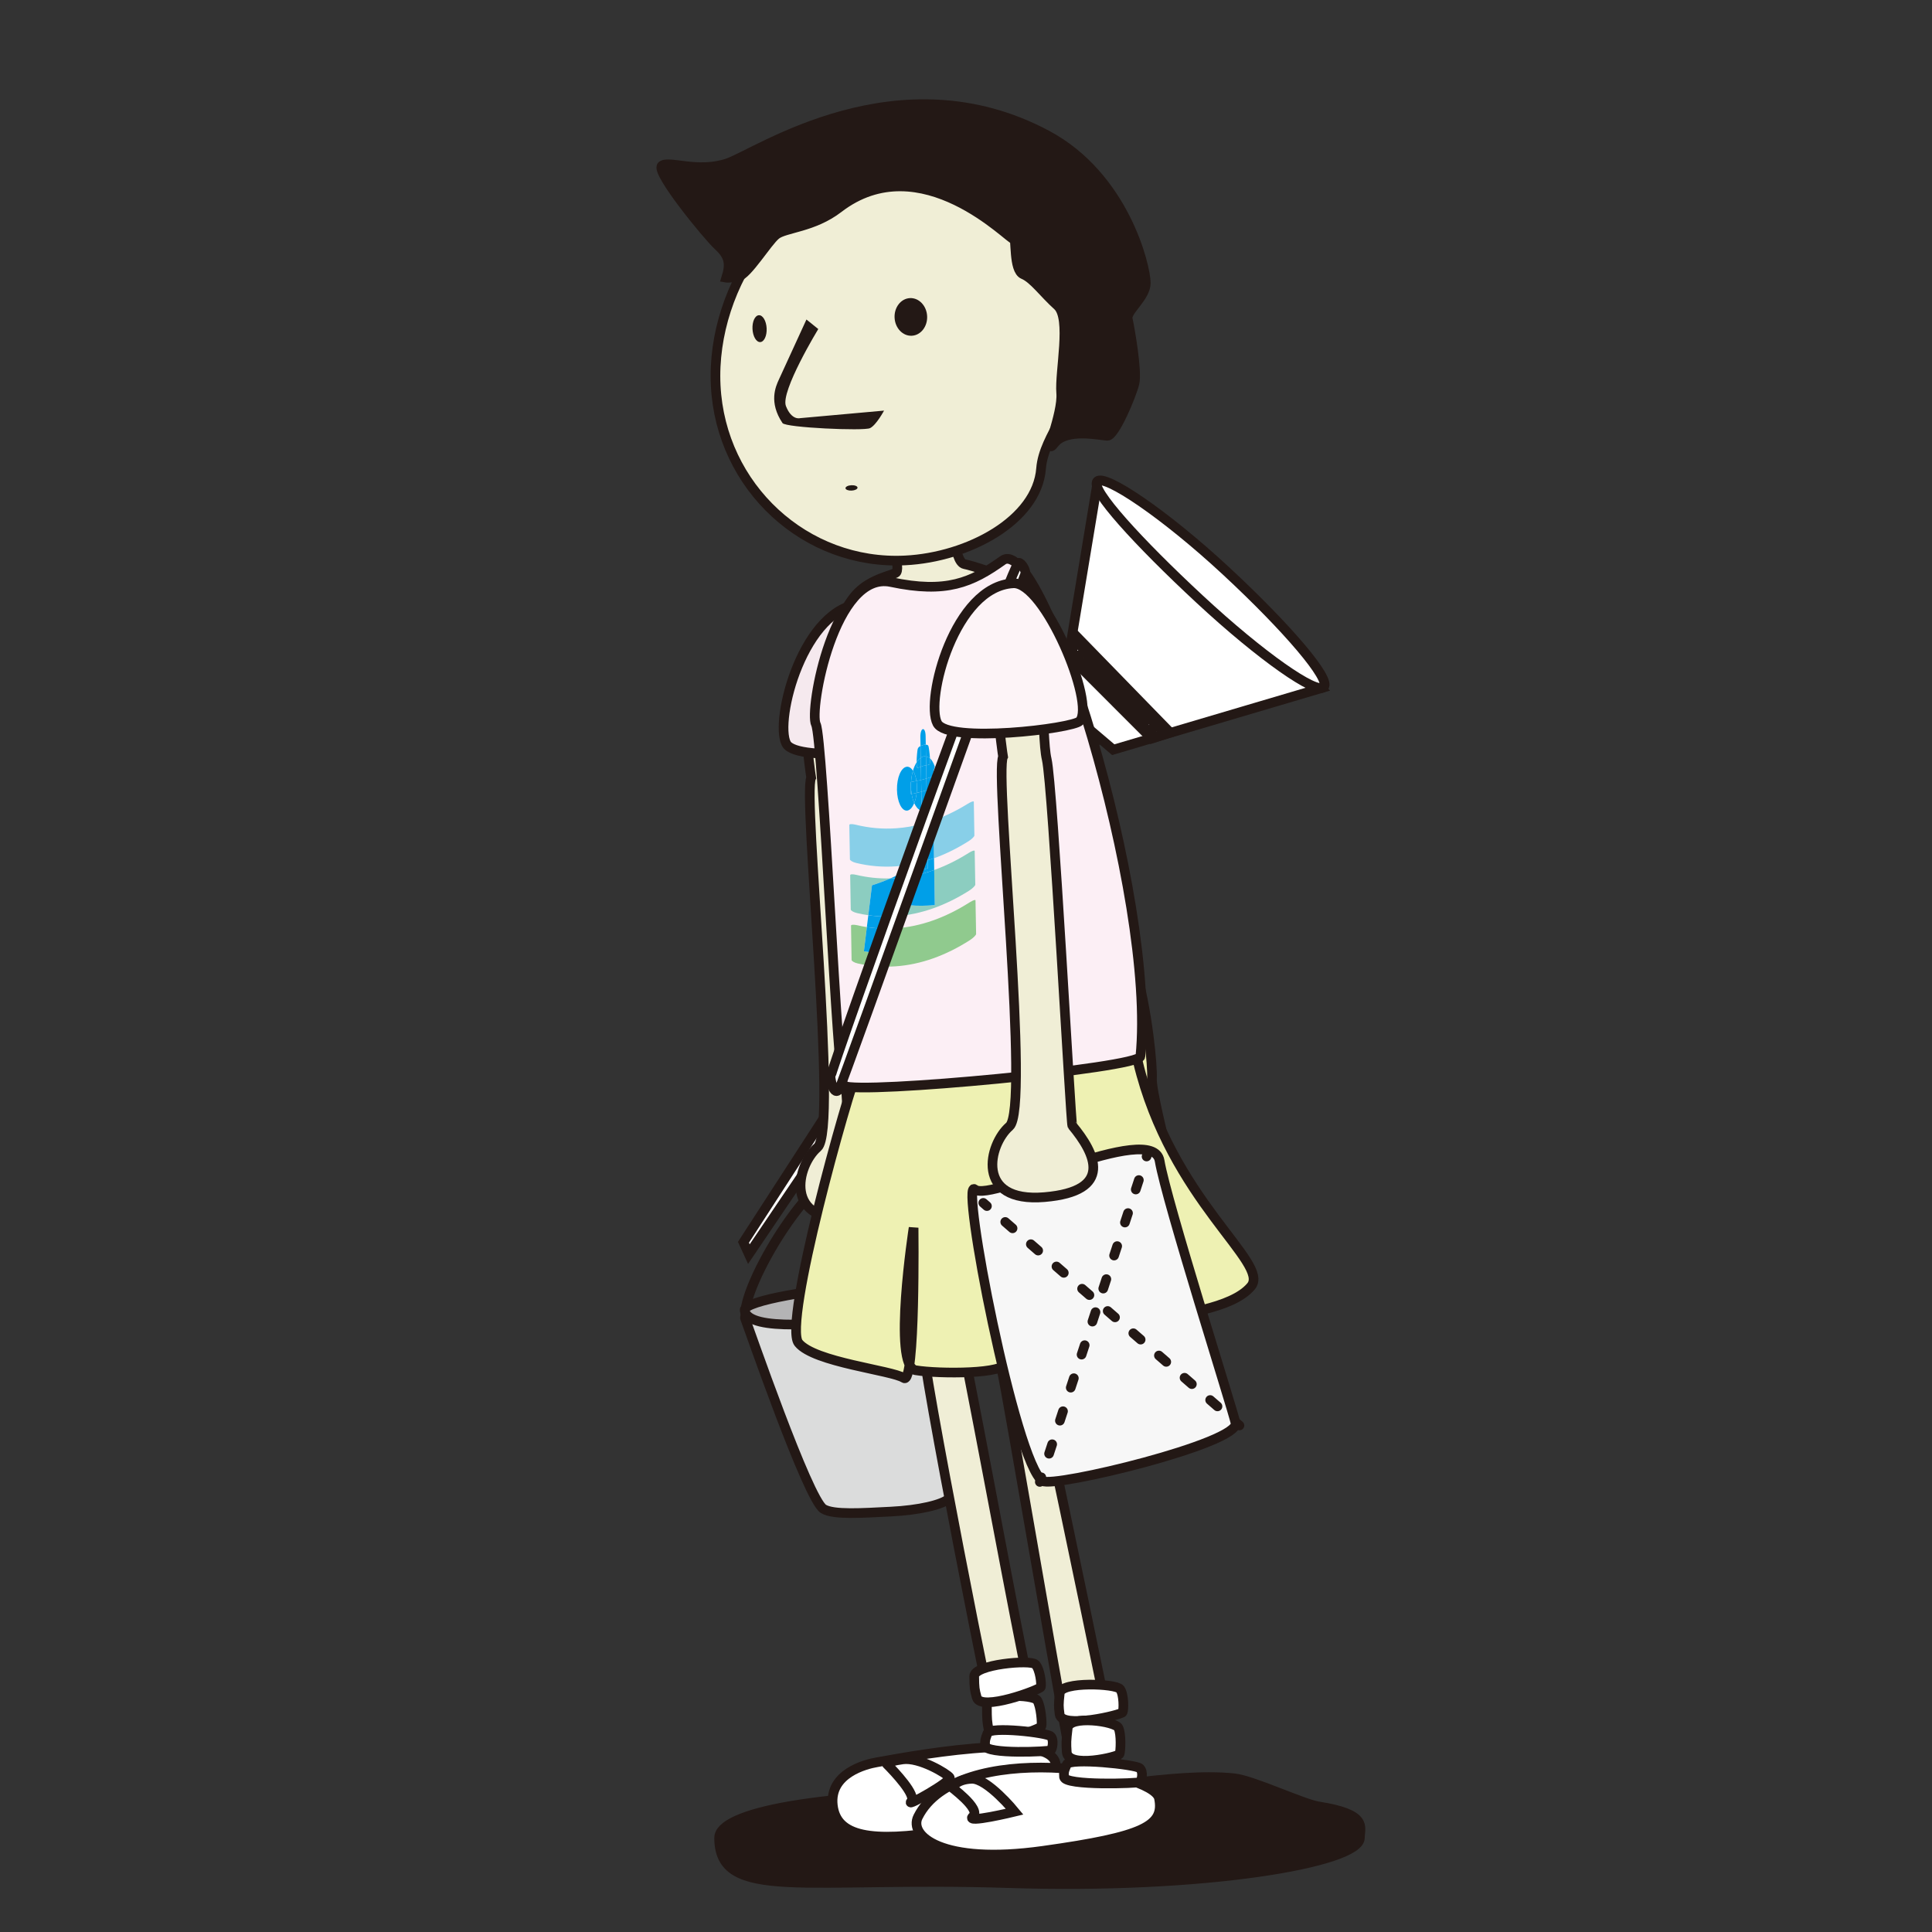 <?xml version="1.0" encoding="utf-8"?>
<!-- Generator: Adobe Illustrator 15.0.0, SVG Export Plug-In . SVG Version: 6.00 Build 0)  -->
<!DOCTYPE svg PUBLIC "-//W3C//DTD SVG 1.1//EN" "http://www.w3.org/Graphics/SVG/1.1/DTD/svg11.dtd">
<svg version="1.1" id="レイヤー_1" xmlns="http://www.w3.org/2000/svg" xmlns:xlink="http://www.w3.org/1999/xlink" x="0px"
	 y="0px" width="200px" height="200px" viewBox="0 0 200 200" enable-background="new 0 0 200 200" xml:space="preserve">
<rect x="0" y="0" width="200" height="200" fill="#333333" stroke="none"/>
<g>
	<path fill="#F0EED6" stroke="#231815" stroke-miterlimit="10" d="M92.708,59.318c0.605-0.243-0.214-4.312-3.542-6.237
		c-3.327-1.925,9.216-3.666,9.313-1.72c0.098,1.948,0.194,6.822,1.38,7.043c1.186,0.22,13.107,3.668,6.584,8.315
		s-19.575,5.021-19.414-0.564C87.19,60.57,91.125,59.955,92.708,59.318z"/>
	<path fill="#231815" stroke="#231815" stroke-miterlimit="10" d="M140.776,190.254c0,2.59-16.278,5.344-36.333,4.688
		c-21-0.688-30,1.996-30-4.688c0-2.59,9.935-4.688,30-4.688c8.585,0,17.077-2.125,23.295-1.482c1.942,0.199,7.147,2.664,8.734,2.91
		C141.677,187.807,140.776,189.119,140.776,190.254z"/>
	<g>
		<polygon fill="#FFFFFF" stroke="#231815" stroke-miterlimit="10" points="77.523,129.824 76.962,128.602 115.873,68.5 
			118.048,69.95 		"/>
		<polyline fill="#FFFFFF" stroke="#231815" stroke-miterlimit="10" points="113.631,49.824 136.714,71.257 115.244,77.608 
			115.244,77.608 109.791,72.976 113.631,49.824 		"/>
		<path fill="#FFFFFF" stroke="#231815" stroke-miterlimit="10" d="M126.931,59.116c6.375,5.919,10.869,11.2,10.117,12.01
			s-6.464-3.161-12.838-9.08c-6.374-5.918-11.379-11.405-10.627-12.215C114.335,49.02,120.558,53.197,126.931,59.116z"/>
		<polygon fill="#FFFFFF" stroke="#231815" stroke-miterlimit="10" points="121.139,75.839 119.229,76.46 110.699,67.926 
			111.152,65.583 		"/>
		<g>
			
				<ellipse transform="matrix(0.768 -0.641 0.641 0.768 -17.477 87.447)" fill="none" stroke="#231815" stroke-miterlimit="10" cx="111.932" cy="67.84" rx="0.729" ry="1.194"/>
			
				<ellipse transform="matrix(0.769 -0.639 0.639 0.769 -17.81 87.906)" fill="none" stroke="#231815" stroke-miterlimit="10" cx="112.658" cy="68.582" rx="0.729" ry="1.196"/>
			
				<ellipse transform="matrix(0.768 -0.641 0.641 0.768 -18.09 88.723)" fill="none" stroke="#231815" stroke-miterlimit="10" cx="113.385" cy="69.325" rx="0.729" ry="1.195"/>
			<path fill="none" stroke="#231815" stroke-miterlimit="10" d="M114.675,69.599c0.42,0.508,0.512,1.128,0.201,1.387
				c-0.31,0.258-0.902,0.055-1.324-0.452c-0.424-0.507-0.514-1.126-0.204-1.385C113.658,68.891,114.249,69.093,114.675,69.599z"/>
			
				<ellipse transform="matrix(0.768 -0.641 0.641 0.768 -18.702 90.01)" fill="none" stroke="#231815" stroke-miterlimit="10" cx="114.838" cy="70.809" rx="0.729" ry="1.195"/>
			
				<ellipse transform="matrix(0.768 -0.64 0.64 0.768 -19.018 90.579)" fill="none" stroke="#231815" stroke-miterlimit="10" cx="115.566" cy="71.55" rx="0.729" ry="1.195"/>
			<path fill="none" stroke="#231815" stroke-miterlimit="10" d="M116.854,71.826c0.423,0.509,0.513,1.126,0.203,1.386
				c-0.31,0.258-0.901,0.055-1.325-0.452c-0.42-0.508-0.514-1.126-0.203-1.384C115.835,71.118,116.429,71.319,116.854,71.826z"/>
			
				<ellipse transform="matrix(0.768 -0.64 0.64 0.768 -19.64 91.795)" fill="none" stroke="#231815" stroke-miterlimit="10" cx="117.02" cy="73.035" rx="0.729" ry="1.195"/>
			<path fill="none" stroke="#231815" stroke-miterlimit="10" d="M118.306,73.309c0.426,0.507,0.517,1.129,0.206,1.387
				s-0.905,0.055-1.325-0.452c-0.423-0.507-0.514-1.125-0.206-1.384C117.294,72.601,117.884,72.803,118.306,73.309z"/>
			
				<ellipse transform="matrix(0.769 -0.639 0.639 0.769 -17.81 87.906)" fill="none" stroke="#231815" stroke-miterlimit="10" cx="112.658" cy="68.582" rx="0.729" ry="1.196"/>
			
				<ellipse transform="matrix(0.768 -0.641 0.641 0.768 -18.09 88.723)" fill="none" stroke="#231815" stroke-miterlimit="10" cx="113.385" cy="69.325" rx="0.729" ry="1.195"/>
			<path fill="none" stroke="#231815" stroke-miterlimit="10" d="M114.675,69.599c0.42,0.508,0.512,1.128,0.201,1.387
				c-0.31,0.258-0.902,0.055-1.324-0.452c-0.424-0.507-0.514-1.126-0.204-1.385C113.658,68.891,114.249,69.093,114.675,69.599z"/>
			
				<ellipse transform="matrix(0.768 -0.641 0.641 0.768 -18.702 90.01)" fill="none" stroke="#231815" stroke-miterlimit="10" cx="114.838" cy="70.809" rx="0.729" ry="1.195"/>
			
				<ellipse transform="matrix(0.768 -0.64 0.64 0.768 -19.018 90.579)" fill="none" stroke="#231815" stroke-miterlimit="10" cx="115.566" cy="71.55" rx="0.729" ry="1.195"/>
			<path fill="none" stroke="#231815" stroke-miterlimit="10" d="M116.854,71.826c0.423,0.509,0.513,1.126,0.203,1.386
				c-0.31,0.258-0.901,0.055-1.325-0.452c-0.42-0.508-0.514-1.126-0.203-1.384C115.835,71.118,116.429,71.319,116.854,71.826z"/>
			
				<ellipse transform="matrix(0.768 -0.64 0.64 0.768 -19.64 91.795)" fill="none" stroke="#231815" stroke-miterlimit="10" cx="117.02" cy="73.035" rx="0.729" ry="1.195"/>
			<path fill="none" stroke="#231815" stroke-miterlimit="10" d="M118.306,73.309c0.426,0.507,0.517,1.129,0.206,1.387
				s-0.905,0.055-1.325-0.452c-0.423-0.507-0.514-1.125-0.206-1.384C117.294,72.601,117.884,72.803,118.306,73.309z"/>
			
				<ellipse transform="matrix(0.768 -0.641 0.641 0.768 -20.23 93.236)" fill="none" stroke="#231815" stroke-miterlimit="10" cx="118.474" cy="74.52" rx="0.728" ry="1.196"/>
			
				<ellipse transform="matrix(0.768 -0.641 0.641 0.768 -18.09 88.723)" fill="none" stroke="#231815" stroke-miterlimit="10" cx="113.385" cy="69.325" rx="0.729" ry="1.195"/>
			<path fill="none" stroke="#231815" stroke-miterlimit="10" d="M114.675,69.599c0.42,0.508,0.512,1.128,0.201,1.387
				c-0.31,0.258-0.902,0.055-1.324-0.452c-0.424-0.507-0.514-1.126-0.204-1.385C113.658,68.891,114.249,69.093,114.675,69.599z"/>
			
				<ellipse transform="matrix(0.768 -0.641 0.641 0.768 -18.702 90.01)" fill="none" stroke="#231815" stroke-miterlimit="10" cx="114.838" cy="70.809" rx="0.729" ry="1.195"/>
			
				<ellipse transform="matrix(0.768 -0.64 0.64 0.768 -19.018 90.579)" fill="none" stroke="#231815" stroke-miterlimit="10" cx="115.566" cy="71.55" rx="0.729" ry="1.195"/>
			<path fill="none" stroke="#231815" stroke-miterlimit="10" d="M116.854,71.826c0.423,0.509,0.513,1.126,0.203,1.386
				c-0.31,0.258-0.901,0.055-1.325-0.452c-0.42-0.508-0.514-1.126-0.203-1.384C115.835,71.118,116.429,71.319,116.854,71.826z"/>
			
				<ellipse transform="matrix(0.768 -0.64 0.64 0.768 -19.64 91.795)" fill="none" stroke="#231815" stroke-miterlimit="10" cx="117.02" cy="73.035" rx="0.729" ry="1.195"/>
			<path fill="none" stroke="#231815" stroke-miterlimit="10" d="M118.306,73.309c0.426,0.507,0.517,1.129,0.206,1.387
				s-0.905,0.055-1.325-0.452c-0.423-0.507-0.514-1.125-0.206-1.384C117.294,72.601,117.884,72.803,118.306,73.309z"/>
			
				<ellipse transform="matrix(0.768 -0.641 0.641 0.768 -20.23 93.236)" fill="none" stroke="#231815" stroke-miterlimit="10" cx="118.474" cy="74.52" rx="0.728" ry="1.196"/>
			
				<ellipse transform="matrix(0.768 -0.641 0.641 0.768 -20.543 93.826)" fill="none" stroke="#231815" stroke-miterlimit="10" cx="119.201" cy="75.26" rx="0.729" ry="1.195"/>
		</g>
	</g>
	<g>
		<path fill="none" stroke="#231815" stroke-miterlimit="10" d="M77.175,136.205c-0.482-2.721,6.898-15.988,12.454-16.266
			s10.225,11.754,10.236,14.506C99.878,137.199,78.482,143.586,77.175,136.205z"/>
		<g>
			<path fill="#DBDCDC" stroke="#231815" stroke-miterlimit="10" d="M85.245,156.203c-1.613-0.984-7.762-18.824-8.12-19.744
				c-0.358-0.922,8.907-2.072,12.22-2.176c3.311-0.104,10.677-0.471,10.518,0.1c-0.159,0.572-0.253,19.494-1.593,20.73
				c-0.718,0.662-3.131,1.221-6.064,1.367S86.278,156.84,85.245,156.203z"/>
			<path fill="#B4B4B5" stroke="#231815" stroke-miterlimit="10" d="M77.085,135.646c-0.158-1.014,7.896-2.271,11.953-2.475
				c4.058-0.203,10.762-0.037,10.861,0.709c0.101,0.746-8.926,2.949-11.305,2.943C86.282,136.818,77.452,138.006,77.085,135.646z"/>
		</g>
	</g>
	<path fill="#F0EED6" stroke="#231815" stroke-miterlimit="10" d="M103.536,181.166c-0.465-1.033-8.164-40.023-8.051-42.52
		c0.113-2.494-0.681-13.266,0.794-13.266s10.546,54.313,11.793,55.332C109.319,181.734,104.557,183.434,103.536,181.166z"/>
	<path fill="#FFFFFF" stroke="#231815" stroke-miterlimit="10" d="M90.771,182.43c-1.171,0.197-4.926,1.158-4.561,4.445
		s4.014,3.867,11.402,2.707s12.132-3.285,11.676-6.959C108.831,178.949,93.052,182.041,90.771,182.43z"/>
	<path fill="#F0EED6" stroke="#231815" stroke-miterlimit="10" d="M111.246,183.889c-0.465-1.035-6.991-39.871-7.597-42.293
		c-0.453-1.814-1.814-10.773-1.814-12.586c0-1.357,1.617-2.184,2.154-0.908c0.907,2.154,11.793,54.768,11.793,55.334
		C115.782,185.047,112.267,186.156,111.246,183.889z"/>
	<path fill="#F0EED6" stroke="#231815" stroke-miterlimit="10" d="M83.974,80.505c-0.912,1.798,2.819,36.405,0.659,38.264
		c-2.159,1.861-3.608,7.941,3.62,7.33s5.281-4.52,2.885-7.404c-0.16-0.191-2.009-35.194-2.645-37.916
		c-0.637-2.722,0.175-11.522-3.071-11.36S83.974,80.505,83.974,80.505z"/>
	<path fill="#EEF1B3" stroke="#231815" stroke-miterlimit="10" d="M87.928,115.955c0.579,2.734,4.568,21.297,6.354,21.959
		s27.366-3.369,28.503-5.678c1.136-2.311-3.67-18.34-3.532-20.6s-1.896-22.934-9.176-18.316c-7.278,4.619-21.511,5.33-21.248,0.562
		C89.091,89.113,86.617,109.762,87.928,115.955z"/>
	<path fill="#F5E9EE" stroke="#231815" stroke-miterlimit="10" d="M81.394,76.982c-1.266-2.419,1.794-14.191,7.87-14.495
		c3.245-0.162,8.518,12.456,6.887,14.259C95.438,77.532,82.501,79.097,81.394,76.982z"/>
	<path fill="#EEF1B3" stroke="#231815" stroke-miterlimit="10" d="M88.923,110.33c-1.213,2.83-7.876,26.668-6.261,28.688
		c1.616,2.02,9.693,2.828,10.904,3.637c1.213,0.807,1.01-15.557,1.01-15.557s-2.221,14.344,0.203,14.748
		c2.423,0.402,9.489,0.402,9.287-0.809c-0.2-1.211-1.413-7.475-1.413-7.475s0.201,7.07,2.222,7.273
		c2.019,0.201,12.721-2.223,14.337-3.234c1.616-1.01-4.442-12.523-4.442-12.523s4.038,12.121,5.451,11.514
		c1.413-0.605,7.269-1.01,9.289-3.434c2.02-2.424-8.279-8.889-11.713-23.232c-3.433-14.344-6.057-21.211-12.317-16.162
		c-6.258,5.051-13.527,4.849-13.327,5.858C92.355,100.632,88.923,110.33,88.923,110.33z"/>
	<path fill="#FCEFF5" stroke="#231815" stroke-miterlimit="10" d="M87.333,112.398c-0.658-0.354-2.129-35.94-2.869-37.405
		c-0.741-1.465,1.901-15.983,7.773-14.739c5.735,1.215,8.352,0.046,11.568-2.246c4.029-2.873,15.921,34.747,14.247,51.353
		C117.931,110.568,89.048,113.313,87.333,112.398z"/>
	<g>
		<path fill="#F7F7F7" stroke="#231815" stroke-miterlimit="10" d="M107.93,153.313c1.128,0.738,20.432-3.916,19.976-6.004
			c-0.324-1.484-7.152-22.92-7.863-27.141c-0.712-4.221-17.554,4.381-19.127,2.957C99.343,121.703,105.084,151.453,107.93,153.313z"
			/>
		<g>
			<g>
				<g>
					
						<line fill="none" stroke="#231815" stroke-linecap="round" stroke-miterlimit="10" x1="101.79" y1="124.523" x2="102.167" y2="124.852"/>
					
						<line fill="none" stroke="#231815" stroke-linecap="round" stroke-miterlimit="10" stroke-dasharray="1.004,2.509" x1="104.062" y1="126.496" x2="126.981" y2="146.412"/>
					
						<line fill="none" stroke="#231815" stroke-linecap="round" stroke-miterlimit="10" x1="127.929" y1="147.234" x2="128.306" y2="147.563"/>
				</g>
			</g>
			<g>
				<g>
					
						<line fill="none" stroke="#231815" stroke-linecap="round" stroke-miterlimit="10" x1="118.851" y1="119.244" x2="118.694" y2="119.719"/>
					
						<line fill="none" stroke="#231815" stroke-linecap="round" stroke-miterlimit="10" stroke-dasharray="1.028,2.57" x1="117.894" y1="122.16" x2="108.198" y2="151.711"/>
					
						<line fill="none" stroke="#231815" stroke-linecap="round" stroke-miterlimit="10" x1="107.798" y1="152.932" x2="107.642" y2="153.408"/>
				</g>
			</g>
		</g>
	</g>
	<path fill="#F0EED6" stroke="#231815" stroke-miterlimit="10" d="M103.838,78.333c-0.911,1.798,2.82,36.406,0.66,38.265
		s-3.608,7.939,3.62,7.328s5.281-4.52,2.885-7.402c-0.16-0.193-2.009-35.194-2.646-37.916s0.176-11.523-3.07-11.361
		S103.838,78.333,103.838,78.333z"/>
	<g>
		<g>
			<g enable-background="new    ">
				<defs>
					<polygon id="SVGID_1_" enable-background="new    " points="87.852,100.383 87.964,76.022 101.147,75.074 101.035,99.435 					
						"/>
				</defs>
				<clipPath id="SVGID_2_">
					<use xlink:href="#SVGID_1_"  overflow="visible"/>
				</clipPath>
				<g clip-path="url(#SVGID_2_)">
					<g>
						<g>
							<g>
								<path fill="#8CCDC0" d="M100.823,88.051c-0.106,0.008-0.321,0.104-0.568,0.26c-1.174,0.741-2.358,1.32-3.546,1.748
									c0.021,1.212,0.042,2.424,0.063,3.628c-0.156,0.017-0.313,0.031-0.47,0.042c-0.084,0.006-0.169,0.011-0.254,0.015
									c-0.424,0.023-0.847,0.024-1.271,0.007c-0.763-0.033-1.525-0.131-2.286-0.293c-0.084-0.018-0.169-0.037-0.253-0.057
									c-0.082,0.491-0.163,0.983-0.24,1.474c0.263-0.004,0.526-0.015,0.789-0.034c2.515-0.181,5.044-1.063,7.539-2.642
									c0.355-0.223,0.635-0.513,0.635-0.621c-0.021-1.158-0.042-2.326-0.063-3.484C100.896,88.062,100.87,88.048,100.823,88.051"
									/>
								<path fill="#8CCDC0" d="M88.18,90.508c-0.107,0.008-0.171,0.04-0.17,0.096c0.021,1.176,0.042,2.362,0.059,3.547
									c0.003,0.116,0.289,0.285,0.638,0.367c0.395,0.098,0.786,0.168,1.181,0.221c0.125-1.025,0.25-2.059,0.379-3.093
									c0.633-0.199,1.267-0.433,1.904-0.713c-1.182,0.032-2.364-0.09-3.529-0.367C88.459,90.52,88.295,90.5,88.18,90.508"/>
								<path fill="#88CFE8" d="M88.083,85.313c-0.103,0.007-0.164,0.037-0.163,0.092c0.021,1.185,0.042,2.371,0.063,3.556
									c0,0.107,0.285,0.285,0.638,0.368c1.375,0.335,2.764,0.451,4.159,0.351c0.684-0.049,1.37-0.15,2.056-0.303
									c-0.012-0.566-0.021-1.132-0.03-1.707c0.223-0.043,0.445-0.104,0.667-0.165c-0.012-0.656-0.023-1.41-0.039-2.209
									c-0.876,0.233-1.752,0.381-2.626,0.444c-1.426,0.103-2.847-0.022-4.255-0.373C88.366,85.324,88.199,85.304,88.083,85.313"/>
								<path fill="#88CFE8" d="M100.735,82.959c-0.108,0.008-0.322,0.104-0.57,0.26c-1.385,0.855-2.789,1.495-4.187,1.929
									c0.011,0.791,0.027,1.545,0.035,2.201c0.215-0.061,0.43-0.13,0.645-0.208c0.008,0.566,0.017,1.132,0.03,1.707
									c1.184-0.427,2.369-1.007,3.546-1.748c0.355-0.214,0.638-0.505,0.635-0.612c-0.021-1.159-0.042-2.317-0.06-3.484
									C100.809,82.97,100.782,82.956,100.735,82.959"/>
								<path fill="#90CA8E" d="M100.912,93.167c-0.107,0.008-0.321,0.108-0.568,0.263c-2.505,1.591-5.052,2.485-7.582,2.667
									c-0.326,0.023-0.651,0.035-0.976,0.035c-0.14,0.846-0.279,1.692-0.418,2.539c-0.647-0.017-1.294-0.087-1.938-0.193
									c0.102-0.834,0.203-1.669,0.305-2.503c-0.335-0.057-0.67-0.114-1.004-0.198c-0.181-0.038-0.343-0.053-0.458-0.044
									c-0.11,0.008-0.177,0.038-0.175,0.09c0.021,1.185,0.038,2.371,0.059,3.556c0.003,0.107,0.289,0.285,0.638,0.358
									c1.308,0.292,2.627,0.39,3.95,0.295c2.559-0.184,5.133-1.09,7.667-2.713c0.355-0.232,0.634-0.522,0.635-0.63
									c-0.021-1.158-0.042-2.316-0.063-3.475C100.985,93.177,100.959,93.163,100.912,93.167"/>
								<path fill="#009FE8" d="M94.885,78.924c-0.152,0.235-0.281,0.524-0.377,0.854c0.168,0.258,0.299,0.626,0.364,1.071
									c0.162-0.039,0.32-0.068,0.482-0.106c-0.009-0.476-0.019-0.934-0.024-1.365c-0.121,0.036-0.245,0.081-0.339,0.105
									c-0.001,0-0.003,0-0.004,0c-0.015,0.001-0.028-0.007-0.04-0.022c-0.046-0.062-0.064-0.247-0.063-0.479
									C94.884,78.963,94.884,78.943,94.885,78.924"/>
								<path fill="#009FE8" d="M96.272,78.5c0.003,0.085,0.005,0.167,0.004,0.241c-0.002,0.224-0.025,0.388-0.09,0.413
									c-0.086,0.024-0.204,0.051-0.313,0.077c0.005,0.431,0.015,0.889,0.023,1.365c0.223-0.061,0.449-0.131,0.675-0.21
									c0.031-0.362,0.101-0.708,0.2-1.012C96.65,78.986,96.475,78.683,96.272,78.5"/>
								<path fill="#009FE8" d="M96.608,81.587c-0.23,0.08-0.46,0.159-0.69,0.221c0.012,0.646,0.024,1.302,0.032,1.949
									c0.359-0.269,0.659-0.821,0.835-1.526C96.711,82.047,96.648,81.827,96.608,81.587"/>
								<path fill="#009FE8" d="M95.375,81.963c-0.162,0.039-0.32,0.077-0.482,0.116c-0.043,0.399-0.128,0.755-0.253,1.052
									c0.201,0.444,0.467,0.74,0.771,0.79C95.399,83.274,95.387,82.61,95.375,81.963"/>
								<path fill="#009FE8" d="M89.888,94.74c-0.051,0.417-0.102,0.825-0.152,1.234c0.681,0.104,1.366,0.153,2.051,0.158
									c0.07-0.418,0.139-0.837,0.209-1.256C91.288,94.891,90.588,94.842,89.888,94.74"/>
								<path fill="#009FE8" d="M96.688,88.847c-0.215,0.069-0.43,0.147-0.645,0.208c0.013,0.512,0.015,0.817,0.015,0.817
									c-0.177,0.058-0.358,0.106-0.539,0.155c0,0-0.006-0.305-0.015-0.817c-0.223,0.061-0.445,0.122-0.667,0.165l0,0.126
									c-0.887,0.567-1.778,1.045-2.664,1.432c0.209-0.005,0.418-0.015,0.628-0.03c0.081-0.006,0.163-0.013,0.244-0.02
									c0.565-0.051,1.13-0.138,1.696-0.26c0.656-0.142,1.313-0.33,1.968-0.564C96.699,89.655,96.693,89.251,96.688,88.847"/>
								<path fill="#009FE8" d="M96.708,90.059c-0.656,0.234-1.312,0.423-1.968,0.564c-0.565,0.122-1.131,0.209-1.696,0.26
									c-0.082,0.007-0.163,0.014-0.244,0.02c-0.209,0.015-0.418,0.025-0.628,0.03c-0.638,0.28-1.271,0.514-1.904,0.713
									c-0.129,1.034-0.254,2.068-0.379,3.093c0.7,0.102,1.4,0.151,2.107,0.136c0.078-0.491,0.159-0.983,0.24-1.474
									c0.084,0.02,0.169,0.039,0.253,0.057c0.761,0.162,1.523,0.26,2.286,0.293c0.424,0.018,0.848,0.016,1.271-0.007
									c0.084-0.004,0.169-0.009,0.254-0.015c0.157-0.011,0.313-0.025,0.47-0.042C96.75,92.483,96.729,91.271,96.708,90.059"/>
								<path fill="#009FE8" d="M96.658,87.14c-0.215,0.078-0.43,0.148-0.645,0.208c0.012,0.691,0.024,1.275,0.03,1.706
									c0.215-0.061,0.43-0.139,0.645-0.208C96.675,88.272,96.666,87.707,96.658,87.14"/>
								<path fill="#009FE8" d="M95.474,87.504c-0.222,0.061-0.444,0.122-0.667,0.165c0.009,0.575,0.018,1.141,0.03,1.707
									c0.223-0.043,0.445-0.104,0.667-0.165C95.498,88.779,95.486,88.196,95.474,87.504"/>
								<path fill="#009FE8" d="M89.736,95.974c-0.102,0.834-0.204,1.669-0.305,2.503c0.643,0.106,1.29,0.177,1.938,0.193
									c0.14-0.846,0.279-1.692,0.418-2.539C91.102,96.127,90.417,96.077,89.736,95.974"/>
								<path fill="#009FE8" d="M93.886,79.372c-0.011,0.001-0.023,0.002-0.035,0.004c-0.572,0.086-1.018,1.125-0.997,2.382
									c0.02,1.23,0.481,2.197,1.038,2.157c0.012-0.001,0.024-0.002,0.037-0.004c0.283-0.047,0.532-0.335,0.711-0.78
									c-0.12-0.261-0.208-0.587-0.267-0.943l-0.079,0.015c-0.006-0.413-0.015-0.835-0.021-1.249l0.042-0.003
									c0.024-0.424,0.09-0.815,0.193-1.174C94.334,79.508,94.118,79.355,93.886,79.372"/>
								<path fill="#009FE8" d="M94.893,82.079c-0.173,0.039-0.347,0.07-0.52,0.109c0.059,0.355,0.147,0.682,0.267,0.943
									C94.765,82.834,94.85,82.478,94.893,82.079"/>
								<path fill="#009FE8" d="M94.508,79.778c-0.103,0.358-0.169,0.75-0.193,1.174c0.185-0.031,0.373-0.063,0.558-0.103
									C94.807,80.404,94.676,80.036,94.508,79.778"/>
								<path fill="#009FE8" d="M95.292,77.231c-0.132,0.063-0.253,0.153-0.291,0.3c-0.035,0.11-0.113,0.854-0.116,1.393
									c0.129-0.208,0.272-0.371,0.428-0.48C95.307,77.976,95.298,77.563,95.292,77.231"/>
								<path fill="#009FE8" d="M95.834,77.093c0.006,0.332,0.012,0.745,0.021,1.221c0.147,0.016,0.29,0.069,0.417,0.186
									c-0.028-0.52-0.126-1.178-0.164-1.274C96.067,77.121,95.958,77.084,95.834,77.093"/>
								<path fill="#009FE8" d="M95.313,78.443c-0.155,0.11-0.299,0.273-0.428,0.48c0,0.02,0,0.039,0,0.059
									c-0.001,0.232,0.018,0.417,0.063,0.479c0.011,0.015,0.024,0.023,0.04,0.022c0.001,0,0.003,0,0.004,0
									c0.095-0.025,0.219-0.07,0.339-0.105C95.325,79.045,95.318,78.731,95.313,78.443"/>
								<path fill="#009FE8" d="M95.855,78.314c0.006,0.287,0.012,0.592,0.019,0.916c0.109-0.026,0.226-0.053,0.313-0.077
									c0.065-0.025,0.088-0.188,0.09-0.413c0.001-0.075-0.001-0.156-0.004-0.241C96.145,78.383,96.002,78.331,95.855,78.314"/>
								<path fill="#009FE8" d="M95.95,83.756c-0.087,0.06-0.173,0.121-0.268,0.154c-0.042,0.011-0.084,0.019-0.125,0.021
									c-0.05,0.004-0.099,0-0.146-0.011c0.005,0.467,0.015,0.925,0.024,1.375c0.181-0.049,0.362-0.099,0.543-0.147
									C95.969,84.69,95.959,84.223,95.95,83.756"/>
								<path fill="#009FE8" d="M95.548,75.477c-0.141,0.01-0.283,0.302-0.271,0.855c0.003,0.135,0.005,0.449,0.015,0.898
									c0.061-0.032,0.125-0.063,0.185-0.076l0.007-0.01l0.064-0.013l0.068-0.023l0.004,0h0.004
									c0.036-0.007,0.071-0.012,0.107-0.015c0.035-0.002,0.07-0.002,0.104,0c-0.009-0.458-0.015-0.772-0.015-0.898
									C95.811,75.702,95.68,75.468,95.548,75.477"/>
								<path fill="#009FE8" d="M95.978,85.148c-0.181,0.049-0.362,0.098-0.543,0.147c0.015,0.799,0.027,1.553,0.039,2.209
									c0.181-0.049,0.362-0.098,0.539-0.156C96.005,86.693,95.989,85.938,95.978,85.148"/>
								<path fill="#009FE8" d="M95.918,81.808c-0.181,0.058-0.362,0.107-0.543,0.156c0.012,0.646,0.024,1.311,0.036,1.958
									c0.048,0.012,0.097,0.015,0.146,0.011c0.041-0.003,0.083-0.011,0.125-0.021c0.094-0.034,0.181-0.094,0.268-0.154
									C95.942,83.109,95.93,82.454,95.918,81.808"/>
								<path fill="#009FE8" d="M95.874,79.23c-0.109,0.017-0.215,0.042-0.287,0.047c-0.064,0.031-0.158,0.065-0.256,0.099
									c0.005,0.432,0.015,0.889,0.024,1.365c0.181-0.049,0.362-0.098,0.542-0.147C95.888,80.119,95.879,79.661,95.874,79.23"/>
								<path fill="#009FE8" d="M96.042,89.055c-0.177,0.058-0.358,0.107-0.539,0.156c0.009,0.512,0.015,0.817,0.015,0.817
									c0.181-0.049,0.362-0.098,0.539-0.155C96.058,89.872,96.055,89.566,96.042,89.055"/>
								<path fill="#009FE8" d="M96.013,87.349c-0.177,0.058-0.358,0.106-0.539,0.156c0.012,0.691,0.024,1.275,0.03,1.706
									c0.181-0.049,0.361-0.098,0.539-0.156C96.037,88.624,96.025,88.04,96.013,87.349"/>
								<path fill="#009FE8" d="M95.73,77.094c-0.036,0.002-0.071,0.007-0.107,0.015H95.62l-0.072,0.023l-0.064,0.013l-0.007,0.01
									c-0.061,0.013-0.125,0.044-0.185,0.076c0.006,0.333,0.016,0.745,0.021,1.212c0.087-0.061,0.177-0.103,0.271-0.137
									c0.011-0.002,0.022-0.005,0.032-0.007c0.011-0.001,0.021-0.003,0.032-0.003c0.07-0.005,0.137,0.009,0.207,0.018
									c-0.009-0.476-0.015-0.889-0.021-1.221C95.8,77.091,95.766,77.091,95.73,77.094"/>
								<path fill="#009FE8" d="M95.648,78.296c-0.011,0-0.021,0.002-0.032,0.003c-0.01,0.002-0.021,0.004-0.032,0.007
									c-0.094,0.034-0.185,0.076-0.271,0.137c0.006,0.288,0.012,0.602,0.018,0.934c0.098-0.034,0.192-0.068,0.256-0.099
									c0.072-0.005,0.177-0.031,0.287-0.047c-0.006-0.324-0.012-0.629-0.019-0.916C95.786,78.305,95.719,78.291,95.648,78.296"/>
								<path fill="#009FE8" d="M96.832,80.294c-0.087,0.033-0.173,0.067-0.26,0.091c-0.014,0.158-0.025,0.317-0.026,0.48
									c0,0.023,0,0.047,0,0.07c0.002,0.233,0.028,0.448,0.061,0.652c0.09-0.034,0.181-0.067,0.268-0.1
									c-0.033-0.195-0.058-0.418-0.064-0.661C96.808,80.646,96.816,80.475,96.832,80.294"/>
								<path fill="#009FE8" d="M95.354,80.742c-0.162,0.039-0.32,0.068-0.482,0.106c0.029,0.187,0.051,0.383,0.054,0.599
									c0,0.027,0,0.054,0,0.081c-0.001,0.187-0.013,0.369-0.033,0.551c0.162-0.039,0.32-0.077,0.482-0.116
									C95.366,81.55,95.36,81.138,95.354,80.742"/>
								<path fill="#009FE8" d="M96.572,80.385c-0.227,0.08-0.453,0.149-0.675,0.21c0.006,0.395,0.012,0.799,0.021,1.212
									c0.23-0.062,0.46-0.141,0.69-0.221c-0.033-0.204-0.059-0.418-0.061-0.652c0-0.023,0-0.047,0-0.07
									C96.547,80.702,96.558,80.543,96.572,80.385"/>
								<path fill="#009FE8" d="M94.314,80.952l-0.042,0.003c0.006,0.414,0.015,0.835,0.021,1.249l0.079-0.015
									c-0.041-0.249-0.069-0.499-0.076-0.777c0-0.019,0-0.038,0-0.057C94.296,81.22,94.304,81.086,94.314,80.952"/>
								<path fill="#009FE8" d="M94.872,80.849c-0.185,0.04-0.373,0.072-0.558,0.103c-0.011,0.135-0.018,0.269-0.018,0.403
									c0,0.019,0,0.038,0,0.057c0.006,0.278,0.035,0.528,0.076,0.777c0.173-0.04,0.347-0.07,0.52-0.109
									c0.021-0.183,0.032-0.364,0.033-0.551c0-0.027,0-0.054,0-0.081C94.923,81.232,94.901,81.036,94.872,80.849"/>
								<path fill="#009FE8" d="M95.897,80.595c-0.181,0.049-0.362,0.098-0.542,0.147c0.006,0.396,0.011,0.808,0.021,1.221
									c0.181-0.049,0.362-0.098,0.543-0.156C95.909,81.395,95.903,80.99,95.897,80.595"/>
								<path fill="#009FE8" d="M97.985,78.119c-0.059,0.004-0.119,0.02-0.18,0.046c-0.487,0.215-0.882,1.098-0.974,2.129
									c0.505-0.171,1.007-0.378,1.509-0.612c0.005,0.395,0.015,0.781,0.021,1.177c-0.494,0.242-0.988,0.448-1.486,0.628
									c0.131,0.759,0.453,1.251,0.838,1.224c0.057-0.004,0.114-0.019,0.173-0.046c0.569-0.248,1.016-1.503,0.991-2.742
									C98.859,78.807,98.476,78.084,97.985,78.119"/>
								<path fill="#009FE8" d="M98.341,79.682c-0.502,0.233-1.003,0.441-1.509,0.612c-0.012,0.181-0.024,0.353-0.021,0.532
									c0.006,0.242,0.032,0.465,0.064,0.661c0.498-0.18,0.992-0.386,1.486-0.628C98.356,80.463,98.346,80.077,98.341,79.682"/>
							</g>
						</g>
					</g>
				</g>
			</g>
		</g>
	</g>
	<path fill="#FFFFFF" stroke="#231815" stroke-miterlimit="10" d="M95.032,188.082c-0.964,1.928,2.382,4.988,12.927,3.516
		c10.545-1.475,12.587-2.609,12.02-5.443S99.114,179.918,95.032,188.082z"/>
	<path fill="#FFFFFF" stroke="#231815" stroke-miterlimit="10" d="M86.863,112.777c-0.507,0.664-0.831-0.695-0.888-1.26
		c-0.057-0.563,18.753-53.225,19.484-53.262c0.278-0.014,0.828,0.849,0.653,1.212C105.765,60.187,87.116,112.445,86.863,112.777z"/>
	<path fill="#FDF4F7" stroke="#231815" stroke-miterlimit="10" d="M97.027,74.875c-1.266-2.42,1.794-14.19,7.869-14.494
		c3.246-0.162,8.518,12.456,6.887,14.258C111.072,75.425,98.134,76.989,97.027,74.875z"/>
	<path fill="#F0EED6" stroke="#231815" stroke-miterlimit="10" d="M111.424,38.048c0.193,3.856-3.381,6.941-3.653,10.455
		c-0.416,5.36-7.535,9.186-14.063,9.511c-10.311,0.516-19.094-7.589-19.619-18.101s7.323-21.659,17.634-22.175
		C102.032,17.224,110.899,27.537,111.424,38.048z"/>
	<path fill="#231815" stroke="#231815" stroke-miterlimit="10" d="M75.188,28.75c0.444-1.416,0.329-2.248-0.825-3.306
		c-1.154-1.057-6.552-7.689-5.847-8.282c0.703-0.593,3.71,0.791,6.815-0.271c3.104-1.063,17.653-11.127,33.044-2.906
		c7.997,4.272,10.237,13.572,10.237,15.315c0,1.464-2.06,2.892-1.871,3.718c0.188,0.827,1.004,5.389,0.7,6.658
		c-0.304,1.271-2.077,5.473-2.812,5.439c-0.737-0.033-4.229-0.836-5.469,0.761c-1.242,1.596,0.879-2.972,0.693-5.193
		c-0.184-2.223,1.083-7.725-0.377-9.045c-1.462-1.321-2.49-2.803-3.54-3.238c-1.05-0.437-0.708-3.87-0.99-3.646
		s-9.576-9.803-18.149-3.207c-2.616,2.014-5.554,2.021-6.471,2.764c-0.918,0.743-2.951,4.121-3.897,4.309
		C75.484,28.805,75.188,28.75,75.188,28.75z"/>
	
		<ellipse transform="matrix(0.999 -0.05 0.05 0.999 -1.601 3.968)" fill="#231815" cx="78.609" cy="34.019" rx="0.733" ry="1.392"/>
	
		<ellipse transform="matrix(0.999 -0.05 0.05 0.999 -1.518 4.736)" fill="#231815" cx="94.263" cy="32.818" rx="1.686" ry="1.95"/>
	<path fill="#231815" d="M91.516,42.506l-8.698,0.782c0,0-0.869,0.254-1.458-1.251c-0.59-1.505,3.347-7.976,3.347-7.976
		l-1.224-0.984c0,0-2.538,5.541-2.849,6.208c-0.331,0.713-1.078,2.352,0.372,4.512c0.318,0.474,8.413,0.836,9.059,0.524
		C90.71,44.011,91.516,42.506,91.516,42.506z"/>
	
		<ellipse transform="matrix(0.999 -0.05 0.05 0.999 -2.42 4.482)" fill="#231815" cx="88.132" cy="50.484" rx="0.623" ry="0.278"/>
	<path fill="#FFFFFF" stroke="#231815" stroke-miterlimit="10" d="M98.591,185.061c-0.354-0.213,3.048,2.197,2.126,2.977
		s4.322-0.496,4.322-0.496s-2.834-3.473-4.464-3.402C98.945,184.211,98.591,185.061,98.591,185.061z"/>
	<path fill="#FFFFFF" stroke="#231815" stroke-miterlimit="10" d="M91.818,182.631c0.75,0.75,3.125,3.25,2.5,3.875s4.25-2.125,4-2.5
		s-3.125-2.125-4.875-1.875S91.818,182.631,91.818,182.631z"/>
	<path fill="#FFFFFF" stroke="#231815" stroke-miterlimit="10" d="M110.151,183.953c0.058,0.936,7.684,0.666,7.855,0.529
		c0.17-0.137,0.399-1.061-0.022-1.439c-0.422-0.383-7.249-1.096-7.553-0.387C110.124,183.365,110.118,183.447,110.151,183.953z"/>
	<path fill="#FFFFFF" stroke="#231815" stroke-miterlimit="10" d="M109.695,177.469c0.204,1.549,6.402,0.039,6.52-0.215
		c0.117-0.25,0.147-1.822-0.262-2.393c-0.407-0.578-6.116-0.814-6.245,0.408C109.574,176.492,109.585,176.633,109.695,177.469z"/>
	<path fill="#FFFFFF" stroke="#231815" stroke-miterlimit="10" d="M110.429,181.363c0.11,1.756,5.36,0.488,5.468,0.209
		c0.109-0.271,0.198-2.037-0.121-2.707c-0.319-0.678-5.09-1.34-5.246,0.027C110.367,180.258,110.371,180.416,110.429,181.363z"/>
	<path fill="#FFFFFF" stroke="#231815" stroke-miterlimit="10" d="M102.355,179.129c0.315,1.73,5.38-0.146,5.454-0.436
		c0.076-0.283-0.043-2.047-0.438-2.676c-0.396-0.635-5.212-0.73-5.207,0.645C102.164,178.037,102.187,178.193,102.355,179.129z"/>
	<path fill="#FFFFFF" stroke="#231815" stroke-miterlimit="10" d="M101.109,175.715c0.4,1.51,6.549-0.809,6.637-1.076
		c0.09-0.264-0.073-1.828-0.562-2.342c-0.489-0.518-6.355,0.002-6.335,1.234C100.862,174.762,100.892,174.898,101.109,175.715z"/>
	<path fill="#FFFFFF" stroke="#231815" stroke-miterlimit="10" d="M101.981,180.703c0.044,0.934,6.653,0.621,6.803,0.482
		c0.148-0.139,0.353-1.064-0.011-1.439c-0.363-0.379-6.273-1.053-6.541-0.342C101.961,180.115,101.956,180.197,101.981,180.703z"/>
</g>
</svg>
